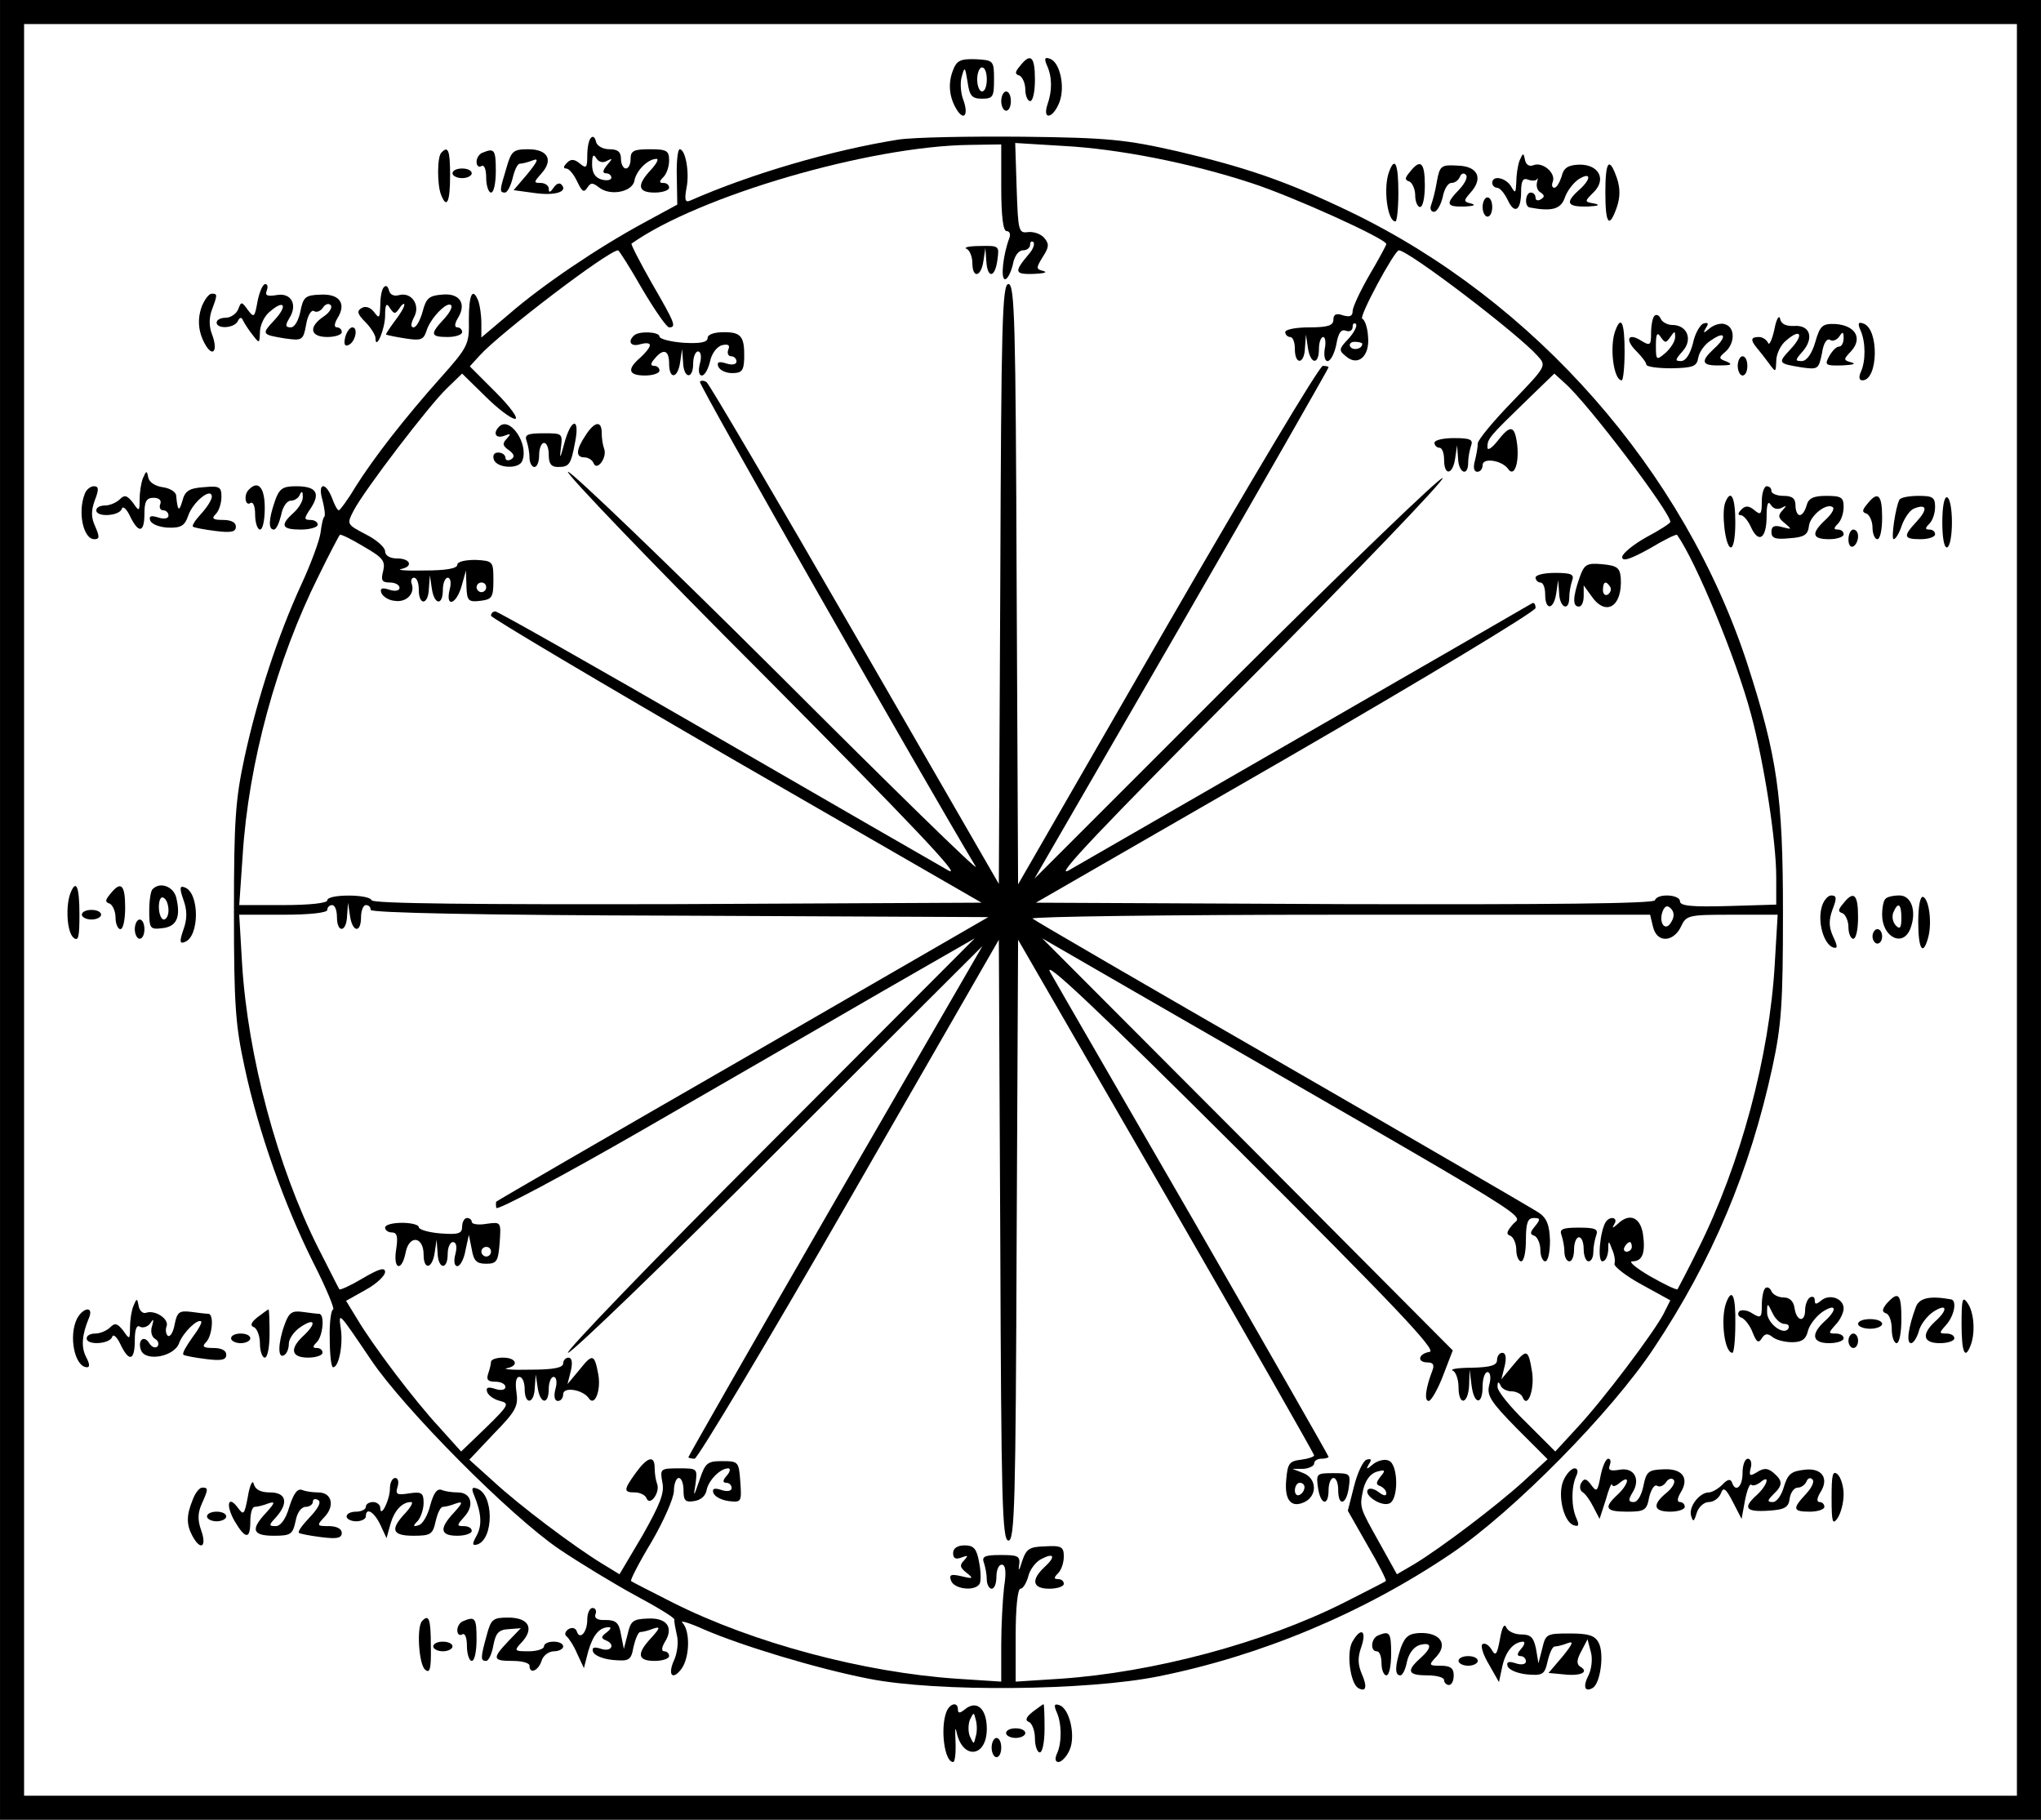 <?xml version="1.0" encoding="UTF-8" standalone="yes"?>
<svg version="1.0" xmlns="http://www.w3.org/2000/svg" width="112.171mm" height="100mm" viewBox="0 0 424 378" preserveAspectRatio="xMidYMid meet">
  <g transform="translate(0,378) scale(0.1,-0.1)" fill="#000000" stroke="none">
    <path d="M0 1890 l0 -1890 2120 0 2120 0 0 1890 0 1890 -2120 0 -2120 0 0
-1890z m4190 0 l0 -1840 -2070 0 -2070 0 0 1840 0 1840 2070 0 2070 0 0 -1840z"/>
    <path d="M1979 3632 c-10 -27 -7 -56 10 -82 15 -22 23 -6 12 23 -5 13 -7 35
-3 48 6 22 7 20 12 -11 4 -29 9 -35 30 -35 23 0 25 4 25 40 0 39 -1 40 -38 42
-33 1 -40 -3 -48 -25z m71 -17 c0 -14 -4 -25 -10 -25 -5 0 -10 11 -10 25 0 14
5 25 10 25 6 0 10 -11 10 -25z"/>
    <path d="M2119 3643 c-11 -13 -11 -17 -1 -20 6 -3 12 -16 12 -29 0 -13 5 -24
10 -24 6 0 10 20 10 45 0 48 -9 56 -31 28z"/>
    <path d="M2175 3644 c11 -24 11 -53 1 -81 -11 -34 12 -29 25 5 12 32 1 83 -20
90 -11 4 -12 0 -6 -14z"/>
    <path d="M2080 3570 c0 -11 5 -20 10 -20 6 0 10 9 10 20 0 11 -4 20 -10 20 -5
0 -10 -9 -10 -20z"/>
    <path d="M1228 3494 c-5 -4 -8 -21 -8 -37 0 -25 -2 -28 -15 -17 -12 10 -19 10
-27 2 -8 -8 -8 -12 -2 -12 6 0 16 -12 23 -27 10 -21 14 -24 21 -13 7 11 11 11
24 1 23 -19 70 -10 74 14 4 21 28 45 46 45 5 0 0 -10 -12 -23 -30 -32 -27 -47
8 -47 17 0 30 5 30 10 0 6 -5 10 -12 10 -9 0 -9 3 0 12 7 7 12 22 12 35 0 20
-5 23 -40 23 -33 0 -40 -3 -40 -20 0 -11 -4 -20 -10 -20 -5 0 -10 9 -10 20 0
15 -7 20 -24 20 -14 0 -26 7 -28 16 -2 9 -6 12 -10 8z m33 -48 c12 6 12 5 0
-9 -9 -11 -10 -17 -2 -17 6 0 11 -4 11 -9 0 -5 -9 -7 -20 -4 -14 4 -20 14 -20
32 0 19 3 22 9 12 5 -8 14 -10 22 -5z"/>
    <path d="M1866 3490 c-138 -22 -306 -71 -433 -127 -10 -4 -11 3 -7 26 7 32 -2
81 -14 81 -4 0 -7 -26 -6 -57 l1 -58 -70 -38 c-96 -52 -211 -130 -279 -189
l-58 -49 0 29 c0 17 -3 37 -6 46 -12 31 -20 15 -20 -38 1 -51 -1 -56 -59 -121
-74 -83 -138 -165 -177 -227 -16 -27 -32 -48 -34 -48 -3 0 -9 11 -14 25 -14
36 -31 32 -20 -4 4 -16 6 -31 4 -34 -3 -2 -6 -17 -8 -33 -2 -16 -20 -65 -40
-108 -49 -107 -91 -235 -118 -359 -19 -88 -22 -132 -22 -322 0 -190 3 -234 22
-321 29 -136 83 -287 143 -407 27 -53 45 -97 41 -97 -4 0 -8 -27 -7 -60 0 -33
3 -60 7 -60 12 0 21 47 16 80 -5 36 -6 37 63 -65 68 -101 289 -324 391 -393
43 -29 114 -72 158 -96 45 -24 81 -46 81 -50 -1 -3 2 -18 5 -32 4 -14 1 -37
-5 -51 -15 -32 -4 -45 15 -19 17 24 18 78 2 95 -7 6 12 1 43 -13 78 -34 236
-82 344 -103 141 -28 454 -25 602 5 214 43 426 132 608 255 130 88 333 294
421 427 121 182 199 367 246 583 19 88 22 132 22 322 0 242 -12 324 -74 516
-131 401 -441 754 -825 939 -131 63 -215 92 -360 126 -106 24 -143 28 -320 30
-110 1 -226 -1 -259 -6z m214 -100 c0 -59 4 -90 11 -90 6 0 9 -6 6 -14 -13
-34 -19 -86 -9 -86 5 0 12 14 16 30 3 18 12 30 21 30 8 0 15 5 15 12 0 6 3 8
7 5 3 -4 -1 -15 -9 -24 -32 -38 -31 -43 9 -42 21 1 30 3 21 6 -16 4 -16 6 -2
29 13 20 14 27 4 39 -7 9 -22 14 -34 13 -20 -3 -21 2 -24 91 l-3 94 98 -6
c117 -6 267 -36 392 -77 84 -27 281 -116 281 -127 0 -2 -16 -32 -35 -64 -19
-33 -35 -67 -35 -75 0 -11 -6 -13 -20 -9 -14 5 -20 2 -20 -9 0 -12 -11 -16
-50 -16 -27 0 -50 -4 -50 -10 0 -5 5 -10 10 -10 6 0 10 -11 10 -25 0 -34 20
-32 21 3 l2 27 4 -27 c5 -35 23 -37 23 -3 0 14 4 25 9 25 4 0 6 -11 3 -25 -2
-14 0 -25 6 -25 6 0 14 15 18 34 4 24 10 33 20 29 8 -3 14 1 14 8 0 7 3 9 7 6
3 -4 -4 -18 -16 -31 -20 -21 -20 -24 -5 -36 25 -22 50 0 46 41 -1 19 -7 35
-12 37 -8 3 67 142 76 142 20 0 247 -173 288 -219 19 -21 19 -21 -52 -95 -40
-41 -72 -80 -72 -87 0 -8 -3 -24 -6 -36 -4 -14 -2 -23 5 -23 6 0 11 6 11 14 0
16 40 10 53 -8 12 -18 23 10 19 49 -5 42 -14 44 -41 9 -12 -15 -21 -21 -21
-13 0 18 5 23 77 93 l62 60 22 -20 c47 -41 219 -268 219 -288 0 -3 -22 -17
-50 -32 -27 -15 -50 -34 -50 -41 0 -10 16 -5 56 17 30 18 56 31 58 29 39 -55
123 -257 154 -374 27 -101 52 -262 52 -337 l0 -57 -100 -3 c-75 -2 -100 0
-100 10 0 14 -47 17 -52 2 -2 -7 -220 -9 -645 -8 l-641 3 519 299 c287 166
519 306 519 313 0 8 -3 12 -7 10 -51 -30 -930 -536 -963 -555 -33 -18 70 90
370 391 228 229 411 420 407 424 -4 4 -197 -182 -428 -412 l-420 -420 306 529
c168 291 305 531 305 533 0 2 -6 3 -12 3 -7 0 -152 -243 -323 -539 l-310 -538
-3 624 c-2 543 -4 623 -17 623 -13 0 -15 -80 -17 -623 l-3 -623 -299 518
c-165 286 -303 521 -308 524 -5 4 -12 4 -14 1 -4 -4 468 -832 573 -1007 8 -14
-175 165 -408 398 -233 232 -431 422 -439 422 -8 0 176 -192 410 -426 304
-306 412 -420 380 -402 -25 14 -245 141 -489 282 -244 141 -447 256 -452 256
-5 0 -9 -4 -9 -9 0 -4 229 -140 509 -302 l510 -294 -632 -3 c-418 -1 -633 1
-635 8 -5 13 -92 13 -92 0 0 -6 -37 -10 -92 -10 l-91 0 7 102 c12 193 71 408
158 582 22 45 42 83 44 85 2 2 24 -9 49 -24 40 -23 46 -30 41 -51 -5 -19 -3
-24 14 -24 11 0 20 -5 20 -11 0 -6 -9 -8 -21 -4 -15 5 -20 3 -17 -6 3 -8 15
-16 28 -17 24 -4 43 15 35 36 -2 6 0 12 5 12 6 0 10 -11 10 -25 0 -34 20 -32
21 3 l2 27 4 -27 c5 -35 23 -37 23 -3 0 14 5 25 10 25 6 0 8 -11 4 -25 -9 -38
14 -31 25 8 l9 32 1 -33 c1 -30 4 -33 29 -30 24 3 27 7 27 43 0 39 -1 40 -37
42 -23 0 -38 -4 -38 -10 0 -8 -24 -12 -68 -12 -37 -1 -59 1 -49 3 26 5 20 22
-8 22 -15 0 -25 6 -25 15 0 8 -18 24 -40 35 -40 21 -40 21 -25 50 22 42 157
219 194 254 l31 30 48 -47 c26 -26 54 -47 62 -47 8 0 -10 25 -40 55 l-54 54
20 22 c41 46 268 219 288 219 2 0 25 -36 50 -80 26 -44 51 -80 56 -80 16 0 12
9 -36 92 -25 44 -44 81 -42 82 140 99 493 202 701 205 l67 1 0 -90z m750 -324
c0 -11 -19 -15 -25 -6 -3 5 1 10 9 10 9 0 16 -2 16 -4z m-1820 -506 c0 -5 -4
-10 -10 -10 -5 0 -10 5 -10 10 0 6 5 10 10 10 6 0 10 -4 10 -10z m-310 -685
c0 -34 20 -32 21 3 l2 27 4 -27 c5 -35 23 -37 23 -3 0 14 5 25 10 25 6 0 10
-4 10 -10 0 -6 225 -11 642 -12 l641 -3 -509 -294 c-280 -161 -511 -295 -513
-297 -1 -1 -1 -8 0 -13 2 -6 139 67 304 162 165 95 388 224 495 286 l195 112
-430 -431 c-236 -236 -423 -430 -415 -430 8 0 205 190 438 423 l423 422 -306
-529 c-168 -291 -305 -531 -305 -533 0 -1 6 -3 13 -3 6 0 152 243 322 539
l310 539 3 -624 c2 -544 4 -624 17 -624 13 0 15 80 17 624 l3 624 308 -533
c169 -293 307 -535 307 -538 0 -3 -12 -7 -27 -9 -25 -3 -28 -8 -31 -42 -4 -43
11 -60 40 -45 25 14 23 48 -4 59 l-23 9 23 0 c12 1 22 6 22 11 0 6 7 10 15 10
8 0 15 2 15 4 0 2 -124 219 -276 483 -152 263 -288 498 -302 523 -18 32 92
-71 392 -370 322 -321 412 -416 396 -418 -24 -4 -27 -22 -4 -22 11 0 14 -5 10
-16 -14 -36 -18 -64 -8 -64 5 0 19 24 30 53 l20 52 -426 428 -427 428 220
-127 c835 -481 777 -445 758 -467 -13 -15 -15 -21 -5 -24 6 -3 12 -16 12 -29
0 -13 5 -24 10 -24 6 0 10 20 10 45 0 35 4 45 16 45 14 0 15 -2 3 -17 -11 -13
-11 -17 -1 -20 6 -3 12 -16 12 -29 0 -13 5 -24 10 -24 6 0 10 19 10 43 -1 32
-6 46 -23 58 -12 8 -251 147 -532 309 -280 161 -514 297 -520 302 -5 4 282 8
637 8 l646 0 6 -25 c4 -16 13 -25 26 -25 12 0 25 10 32 25 11 24 15 25 106 25
l95 0 -6 -102 c-11 -192 -71 -416 -159 -592 -22 -45 -42 -82 -43 -84 -2 -2
-27 10 -57 27 -29 17 -46 31 -37 31 21 0 28 17 22 58 -6 34 -28 43 -52 20 -11
-10 -13 -10 -7 0 8 13 -9 17 -18 4 -12 -19 -18 -82 -7 -82 6 0 11 10 12 23 0
21 1 21 8 2 5 -11 7 -24 5 -30 -2 -5 23 -25 56 -43 l60 -33 -14 -28 c-21 -40
-125 -178 -179 -236 l-46 -50 -60 60 c-34 33 -61 66 -60 75 0 10 2 11 6 3 2
-7 13 -13 23 -13 10 0 21 -6 23 -12 10 -25 25 14 20 51 -8 49 -11 50 -39 16
l-25 -30 7 28 c4 17 2 27 -5 27 -6 0 -11 -7 -11 -15 0 -11 -13 -15 -52 -16
-29 0 -47 -3 -40 -6 6 -2 12 -18 12 -34 0 -40 20 -37 22 4 l1 32 4 -32 c5 -41
23 -43 23 -3 0 17 5 30 10 30 6 0 8 -11 4 -26 -6 -22 2 -35 57 -91 l64 -64
-50 -46 c-56 -51 -171 -138 -227 -172 l-36 -21 -35 63 c-43 77 -43 75 -35 113
5 20 15 33 28 37 18 5 19 3 8 -10 -10 -13 -10 -17 0 -20 6 -3 12 -9 12 -15 0
-6 -6 -5 -15 2 -9 7 -19 10 -23 6 -10 -11 27 -36 44 -29 20 7 19 82 -1 89 -8
4 -23 0 -32 -7 -14 -12 -16 -12 -9 0 6 9 5 12 -5 9 -7 -2 -19 -27 -26 -55
l-13 -51 41 -72 c23 -39 40 -73 38 -74 -2 -2 -42 -22 -87 -45 -167 -84 -397
-145 -589 -158 l-93 -6 0 96 c0 57 4 97 10 97 5 0 12 11 16 25 3 14 15 30 26
36 28 15 32 6 8 -16 -29 -27 -25 -45 10 -45 17 0 30 5 30 10 0 6 -5 10 -12 10
-9 0 -9 3 0 12 7 7 12 22 12 35 0 20 -5 23 -39 21 -33 -1 -39 -5 -48 -32 -5
-17 -8 -21 -6 -9 3 21 -1 23 -38 23 -33 0 -40 -3 -35 -16 3 -9 6 -24 6 -35 0
-10 5 -19 10 -19 6 0 10 11 10 25 0 14 5 25 11 25 8 0 10 -15 5 -46 -3 -26 -6
-81 -6 -122 l0 -75 -92 6 c-193 13 -423 74 -590 158 -45 23 -85 43 -87 45 -2
2 17 39 43 82 25 43 46 91 46 105 0 15 5 27 10 27 6 0 10 -12 10 -26 0 -21 4
-25 22 -22 14 2 24 11 26 23 4 20 28 45 45 45 5 0 4 -7 -3 -15 -9 -10 -9 -15
-1 -15 6 0 11 -5 11 -11 0 -6 -9 -8 -21 -4 -15 5 -20 3 -17 -6 3 -8 17 -15 32
-17 26 -3 27 -2 24 40 -3 42 -4 43 -38 43 -31 0 -35 -4 -47 -40 -12 -35 -13
-36 -8 -7 4 32 4 32 -35 32 -38 0 -39 -1 -34 -29 5 -22 -5 -46 -41 -110 l-48
-81 -36 22 c-59 36 -172 121 -226 171 l-50 45 51 54 c46 47 51 57 47 86 -3 20
-1 32 6 32 6 0 11 -11 11 -25 0 -34 20 -32 21 3 l2 27 4 -27 c5 -35 23 -37 23
-3 0 14 5 25 10 25 6 0 8 -11 4 -25 -4 -15 -2 -25 5 -25 6 0 11 6 11 14 0 16
40 10 53 -8 12 -19 26 15 20 49 -8 43 -12 44 -39 10 l-25 -30 7 28 c4 17 2 27
-5 27 -6 0 -11 -6 -11 -12 0 -9 -20 -13 -68 -13 -37 -1 -59 1 -49 3 26 5 20
22 -8 22 -14 0 -25 -4 -25 -9 0 -5 -3 -16 -6 -25 -4 -12 0 -16 15 -16 12 0 21
-5 21 -11 0 -6 -9 -8 -21 -4 -15 5 -20 3 -17 -6 2 -7 14 -16 27 -19 20 -5 18
-9 -29 -55 l-52 -50 -45 50 c-52 56 -139 171 -172 227 l-22 36 41 23 c22 12
40 29 40 37 0 10 -12 7 -46 -13 -25 -15 -47 -25 -49 -23 -1 1 -21 41 -44 86
-85 169 -146 398 -158 589 l-6 103 91 0 c55 0 92 4 92 10 0 6 5 10 10 10 6 0
10 -11 10 -25z m2772 -10 c-12 -22 -27 -2 -18 22 5 12 10 13 17 6 7 -7 8 -17
1 -28z m-82 -675 c0 -5 -5 -10 -11 -10 -5 0 -7 5 -4 10 3 6 8 10 11 10 2 0 4
-4 4 -10z m-680 -499 c0 -6 -4 -13 -10 -16 -5 -3 -10 1 -10 9 0 9 5 16 10 16
6 0 10 -4 10 -9z"/>
    <path d="M2008 3263 c6 -2 12 -16 12 -29 0 -33 18 -30 23 4 l4 27 2 -27 c2
-37 18 -36 23 2 4 29 4 30 -36 29 -23 0 -35 -3 -28 -6z"/>
    <path d="M1317 3083 c-14 -13 -6 -24 13 -18 11 3 20 3 20 -2 0 -5 -9 -16 -20
-26 -28 -24 -25 -37 10 -37 17 0 30 5 30 10 0 6 -5 10 -11 10 -8 0 -8 5 1 15
18 22 30 18 30 -10 0 -34 18 -32 23 3 l4 27 2 -27 c1 -35 21 -37 21 -3 0 14 5
25 10 25 6 0 8 -11 4 -25 -4 -15 -2 -25 4 -25 6 0 13 13 17 29 3 16 14 31 25
34 13 3 17 0 13 -9 -3 -8 0 -14 6 -14 6 0 11 -5 11 -11 0 -6 -9 -8 -21 -4 -16
5 -20 3 -17 -6 3 -8 16 -14 29 -14 20 0 24 5 25 30 1 46 -6 55 -42 55 -21 0
-34 -5 -34 -12 0 -9 -15 -12 -50 -10 -27 2 -50 8 -50 13 0 10 -43 12 -53 2z"/>
    <path d="M1037 2894 c-14 -14 -7 -26 11 -19 13 5 14 4 5 -6 -10 -10 -9 -15 4
-24 11 -8 13 -14 5 -19 -7 -4 -12 -2 -12 3 0 6 -7 11 -15 11 -9 0 -12 -6 -9
-15 7 -18 53 -20 59 -2 14 35 -26 93 -48 71z"/>
    <path d="M1172 2858 c-8 -30 -10 -33 -7 -10 4 32 4 32 -36 32 -33 0 -40 -3
-35 -16 3 -9 6 -24 6 -35 0 -10 5 -19 10 -19 6 0 10 11 10 25 0 14 5 25 10 25
6 0 10 -11 10 -25 0 -18 5 -25 19 -25 24 0 27 5 36 53 10 52 -9 48 -23 -5z"/>
    <path d="M1216 2875 c-20 -30 -20 -45 -2 -45 8 0 17 -6 19 -12 7 -18 29 12 22
30 -3 8 -5 22 -5 33 0 26 -15 24 -34 -6z"/>
    <path d="M2980 2860 c0 -5 5 -10 10 -10 6 0 10 -11 10 -25 0 -34 18 -32 23 3
l4 27 2 -27 c1 -31 21 -39 21 -9 0 11 3 26 6 35 5 13 -2 16 -35 16 -23 0 -41
-4 -41 -10z"/>
    <path d="M3281 2579 c-14 -40 -14 -59 -1 -59 6 0 10 10 10 22 l0 22 16 -22
c30 -44 65 -22 61 38 -2 21 -8 25 -38 28 -33 3 -38 0 -48 -29z m64 -18 c3 -5
1 -12 -5 -16 -5 -3 -10 1 -10 9 0 18 6 21 15 7z"/>
    <path d="M3190 2580 c0 -5 5 -10 10 -10 6 0 10 -11 10 -25 0 -34 18 -32 23 3
l4 27 2 -27 c1 -31 21 -39 21 -9 0 11 3 26 6 35 5 13 -2 16 -35 16 -23 0 -41
-4 -41 -10z"/>
    <path d="M960 1232 c0 -14 -7 -17 -45 -14 -25 2 -45 8 -45 13 0 5 -16 9 -35 9
-19 0 -35 -4 -35 -10 0 -5 6 -10 14 -10 11 0 13 -9 9 -35 -7 -43 12 -48 20 -5
8 36 37 31 37 -6 0 -33 18 -30 23 4 l4 27 2 -27 c1 -35 21 -37 21 -3 0 14 5
25 11 25 7 0 9 -10 5 -25 -4 -15 -2 -25 4 -25 6 0 14 15 17 33 l7 32 6 -30 c4
-24 10 -30 30 -30 22 0 25 5 28 44 3 43 3 43 -27 39 -17 -3 -31 -1 -31 4 0 4
-4 8 -10 8 -5 0 -10 -8 -10 -18z m60 -52 c0 -5 -4 -10 -10 -10 -5 0 -10 5 -10
10 0 6 5 10 10 10 6 0 10 -4 10 -10z"/>
    <path d="M3244 1214 c3 -9 6 -24 6 -35 0 -10 5 -19 10 -19 6 0 10 11 10 25 0
14 5 25 10 25 6 0 10 -11 10 -25 0 -14 5 -25 10 -25 6 0 10 9 10 19 0 11 3 26
6 35 5 13 -2 16 -36 16 -34 0 -41 -3 -36 -16z"/>
    <path d="M1321 721 c-26 -36 -26 -41 -2 -41 11 0 22 -6 24 -12 7 -18 29 12 22
30 -3 8 -5 22 -5 33 0 27 -15 23 -39 -10z"/>
    <path d="M2738 690 c5 -36 22 -40 22 -5 0 14 5 25 10 25 6 0 10 -11 10 -25 0
-35 17 -31 22 5 4 29 3 30 -32 30 -35 0 -36 -1 -32 -30z"/>
    <path d="M1980 554 c0 -11 5 -14 18 -9 13 5 14 4 5 -6 -10 -10 -9 -15 5 -26
15 -12 14 -13 -11 -7 -22 5 -26 3 -21 -10 7 -17 49 -22 59 -6 3 5 3 25 -1 45
-5 28 -11 35 -30 35 -15 0 -24 -6 -24 -16z"/>
    <path d="M917 3463 c-9 -8 -9 -66 -1 -87 12 -31 19 -16 19 39 0 53 -4 63 -18
48z"/>
    <path d="M1003 3463 c-7 -2 -13 -11 -13 -19 0 -9 5 -12 10 -9 6 4 10 -7 10
-24 0 -17 5 -31 10 -31 6 0 10 20 10 45 0 44 -3 48 -27 38z"/>
    <path d="M1052 3431 c-14 -46 -15 -51 -3 -51 5 0 12 14 16 30 4 17 10 30 15
30 5 0 17 3 27 7 13 5 10 -2 -11 -28 l-29 -34 44 -6 c43 -6 70 3 55 18 -4 4
-11 1 -16 -7 -7 -10 -10 -11 -10 -2 0 6 -7 12 -17 12 -15 0 -14 2 2 20 25 28
13 50 -28 50 -31 0 -35 -4 -45 -39z"/>
    <path d="M3157 3447 c-4 -10 -7 -31 -7 -45 -1 -23 -2 -25 -11 -9 -11 18 -39
24 -39 7 0 -5 5 -10 10 -10 6 0 15 -11 22 -25 14 -31 28 -23 28 17 0 22 4 29
14 25 8 -3 17 -3 19 1 2 4 2 1 0 -7 -2 -8 1 -18 8 -21 8 -6 8 -9 0 -14 -6 -4
-11 -2 -11 3 0 6 -4 11 -10 11 -11 0 -14 -29 -2 -31 47 -9 65 -3 73 21 5 14
18 31 29 38 26 16 26 0 0 -23 -29 -26 -25 -35 18 -34 21 1 28 3 15 6 -22 4
-22 4 -2 24 27 27 10 58 -31 57 -23 -1 -32 -7 -36 -25 -4 -12 -10 -23 -15 -23
-5 0 -6 6 -3 13 6 18 -21 41 -40 34 -9 -4 -16 1 -18 11 -3 15 -4 15 -11 -1z"/>
    <path d="M2886 3424 c-13 -33 -4 -104 13 -104 3 0 6 27 6 60 0 59 -7 76 -19
44z"/>
    <path d="M2929 3423 c-11 -13 -11 -17 -1 -20 6 -3 12 -16 12 -29 0 -13 5 -24
10 -24 6 0 10 20 10 45 0 48 -9 56 -31 28z"/>
    <path d="M2985 3403 c-3 -19 -9 -41 -12 -49 -3 -8 0 -14 6 -14 6 0 14 14 18
30 3 17 11 30 18 30 8 0 15 6 18 13 2 6 8 9 12 4 5 -4 -1 -17 -13 -30 -30 -31
-28 -37 11 -36 18 1 24 3 14 6 -17 4 -17 6 -2 23 27 30 15 55 -27 56 -34 2
-37 0 -43 -33z"/>
    <path d="M3335 3380 c0 -66 8 -76 24 -30 7 21 7 39 0 60 -16 46 -24 36 -24
-30z"/>
    <path d="M940 3420 c0 -5 9 -10 20 -10 11 0 20 5 20 10 0 6 -9 10 -20 10 -11
0 -20 -4 -20 -10z"/>
    <path d="M3080 3350 c0 -11 5 -20 10 -20 6 0 10 9 10 20 0 11 -4 20 -10 20 -5
0 -10 -9 -10 -20z"/>
    <path d="M535 3154 c-6 -33 -7 -35 -20 -18 -13 18 -14 18 -20 2 -4 -10 -16
-18 -26 -18 -10 0 -19 -4 -19 -10 0 -14 37 -12 44 3 4 8 8 9 11 1 3 -6 12 -20
20 -30 14 -18 14 -18 15 6 0 14 9 34 21 43 30 26 37 12 9 -18 -27 -29 -27 -30
22 -38 36 -5 38 -4 44 29 3 19 11 31 16 28 6 -4 14 0 19 7 4 7 12 10 16 5 4
-4 -2 -15 -14 -23 -33 -22 -29 -43 7 -43 17 0 30 5 30 10 0 6 -5 10 -10 10 -6
0 -6 7 1 19 19 30 5 51 -35 49 -32 -1 -36 -5 -42 -35 -4 -19 -12 -33 -20 -33
-11 0 -12 4 -3 19 18 28 4 54 -27 48 -18 -3 -24 -1 -20 9 3 8 2 14 -3 14 -5 0
-12 -16 -16 -36z"/>
    <path d="M798 3184 c-5 -4 -8 -21 -8 -38 -1 -27 -2 -29 -13 -14 -8 10 -18 13
-26 8 -10 -6 -9 -12 8 -29 11 -11 21 -27 21 -33 0 -28 20 18 20 47 0 23 3 27
10 15 9 -13 11 -13 20 0 5 8 10 11 10 7 0 -5 -9 -20 -20 -34 -11 -15 -19 -27
-18 -28 2 -1 20 -5 40 -8 32 -5 38 -3 44 16 8 26 43 62 51 53 4 -3 -3 -16 -15
-29 -29 -31 -28 -37 8 -37 17 0 30 5 30 10 0 6 -5 10 -10 10 -6 0 -6 7 1 19
19 30 4 53 -33 49 -27 -2 -33 -8 -40 -35 -5 -18 -13 -33 -19 -33 -6 0 -6 7 1
21 14 25 -5 53 -31 46 -11 -3 -19 1 -21 10 -2 8 -6 11 -10 7z"/>
    <path d="M419 3143 c-10 -28 -7 -56 10 -83 15 -22 23 -6 12 24 -7 17 -7 35 -1
52 12 32 12 34 0 34 -6 0 -15 -12 -21 -27z"/>
    <path d="M3437 3124 c-4 -4 -7 -20 -7 -36 0 -25 -2 -27 -20 -16 -28 18 -35 3
-11 -21 12 -12 21 -24 21 -28 0 -5 24 -8 53 -8 45 1 52 4 55 22 2 12 14 29 28
37 29 20 32 6 4 -19 -28 -26 -25 -35 13 -34 24 0 27 2 14 8 -17 6 -17 8 -3 20
20 17 21 50 1 57 -8 4 -23 0 -32 -7 -14 -12 -16 -12 -9 0 6 9 5 12 -5 9 -7 -2
-18 -21 -22 -41 -6 -23 -15 -37 -25 -37 -13 0 -12 3 4 21 21 24 9 54 -22 54
-10 0 -21 6 -24 13 -3 7 -9 10 -13 6z m33 -44 c9 13 10 13 10 0 0 -9 -9 -23
-20 -33 -19 -16 -20 -16 -20 16 0 24 3 28 10 17 9 -13 11 -13 20 0z"/>
    <path d="M3686 3095 c-5 -22 -11 -34 -13 -27 -3 6 -11 12 -19 12 -17 0 -18 -6
-4 -23 6 -7 17 -21 25 -32 14 -19 14 -19 15 5 0 14 9 34 21 43 30 26 37 12 9
-18 -27 -29 -27 -30 22 -38 35 -5 36 -4 43 29 3 21 10 32 17 28 5 -4 14 0 19
7 7 11 9 10 9 -3 0 -10 -4 -18 -10 -18 -5 0 -14 -9 -20 -20 -10 -18 -8 -20 27
-19 21 1 30 3 20 6 -18 5 -18 6 -1 24 24 27 8 53 -33 56 -27 1 -32 -3 -42 -38
-7 -24 -18 -39 -28 -39 -14 0 -14 2 1 19 25 28 17 56 -16 54 -18 -1 -28 4 -30
15 -2 9 -8 -1 -12 -23z"/>
    <path d="M3356 3094 c-13 -33 -4 -104 13 -104 3 0 6 27 6 60 0 59 -7 76 -19
44z"/>
    <path d="M3865 3094 c11 -24 11 -64 1 -86 -5 -11 -4 -18 3 -18 33 0 35 107 2
118 -11 4 -12 0 -6 -14z"/>
    <path d="M717 3079 c-3 -13 -1 -19 6 -16 15 5 22 37 9 37 -5 0 -12 -9 -15 -21z"/>
    <path d="M3610 3020 c0 -11 5 -20 10 -20 6 0 10 9 10 20 0 11 -4 20 -10 20 -5
0 -10 -9 -10 -20z"/>
    <path d="M297 2787 c-4 -10 -7 -30 -7 -45 0 -25 -1 -25 -14 -6 -12 15 -17 17
-27 7 -7 -7 -21 -13 -31 -13 -10 0 -18 -4 -18 -10 0 -15 48 -12 53 3 2 7 10 0
17 -15 18 -37 30 -35 30 5 0 25 4 33 19 33 11 0 17 -5 14 -13 -3 -7 0 -13 6
-13 6 0 11 -5 11 -11 0 -6 -9 -8 -21 -4 -16 5 -20 3 -17 -6 3 -8 19 -14 37
-15 27 -1 35 4 42 25 10 29 49 60 49 39 0 -6 -10 -22 -22 -35 -12 -13 -20 -25
-17 -27 2 -2 23 -6 47 -9 32 -4 42 -2 42 9 0 9 -10 14 -27 14 -21 0 -24 3 -15
12 7 7 12 23 12 36 0 21 -4 23 -37 20 -30 -2 -39 -8 -44 -28 -7 -24 -10 -22
-13 10 0 8 -13 16 -28 18 -15 2 -28 10 -30 20 -3 15 -4 15 -11 -1z"/>
    <path d="M176 2754 c-15 -38 -3 -94 20 -94 11 0 11 5 2 26 -9 19 -9 33 -1 55
9 23 8 29 -2 29 -7 0 -16 -7 -19 -16z"/>
    <path d="M517 2763 c-11 -10 -8 -35 3 -28 6 4 10 -7 10 -24 0 -17 5 -31 10
-31 6 0 10 20 10 45 0 43 -14 58 -33 38z"/>
    <path d="M571 2739 c-13 -38 -14 -59 -2 -59 5 0 11 14 15 30 3 17 12 30 20 30
8 0 17 6 19 13 4 8 6 6 6 -4 1 -9 -8 -24 -19 -34 -29 -26 -25 -35 15 -35 19 0
35 5 35 10 0 6 -7 10 -15 10 -14 0 -14 3 1 25 20 31 11 45 -31 45 -28 0 -35
-5 -44 -31z"/>
    <path d="M3660 2739 c0 -27 -2 -30 -15 -19 -12 10 -19 10 -27 2 -8 -8 -8 -12
-2 -12 6 0 16 -12 22 -26 16 -34 32 -22 32 24 0 25 3 33 9 23 5 -8 14 -10 22
-6 11 6 11 5 2 -5 -10 -11 -9 -16 5 -27 15 -13 15 -13 -5 -8 -17 5 -23 2 -23
-10 0 -13 8 -16 38 -13 30 2 38 7 40 26 3 22 38 49 50 38 3 -4 -4 -15 -16 -26
-30 -28 -28 -40 8 -40 17 0 30 5 30 10 0 6 -5 10 -12 10 -9 0 -9 3 0 12 7 7
12 22 12 35 0 20 -5 23 -36 23 -27 0 -37 -5 -41 -20 -3 -11 -9 -20 -14 -20 -5
0 -9 9 -9 20 0 15 -7 20 -25 20 -14 0 -25 5 -25 10 0 6 -4 10 -10 10 -5 0 -10
-14 -10 -31z"/>
    <path d="M3584 2736 c-8 -21 0 -89 11 -93 6 -2 10 20 10 52 0 52 -9 71 -21 41z"/>
    <path d="M3879 2733 c-11 -13 -11 -17 -1 -20 6 -3 12 -16 12 -29 0 -13 5 -24
10 -24 6 0 10 20 10 45 0 48 -9 56 -31 28z"/>
    <path d="M3946 2742 c-8 -14 -18 -82 -12 -82 4 0 12 13 17 29 6 16 17 32 26
35 26 10 28 -2 5 -27 -29 -31 -28 -37 8 -37 17 0 30 5 30 10 0 6 -5 10 -12 10
-9 0 -9 3 0 12 7 7 12 22 12 35 0 20 -5 23 -34 23 -19 0 -37 -3 -40 -8z"/>
    <path d="M4035 2695 c0 -32 4 -54 10 -52 6 2 10 25 10 52 0 27 -4 50 -10 52
-6 2 -10 -20 -10 -52z"/>
    <path d="M3840 2659 c0 -11 5 -17 10 -14 6 3 10 13 10 21 0 8 -4 14 -10 14 -5
0 -10 -9 -10 -21z"/>
    <path d="M146 1924 c-10 -27 -7 -81 7 -92 10 -8 12 2 12 49 0 58 -7 74 -19 43z"/>
    <path d="M229 1923 c-11 -13 -11 -17 -1 -20 6 -3 12 -16 12 -29 0 -13 5 -24
10 -24 6 0 10 20 10 45 0 48 -9 56 -31 28z"/>
    <path d="M317 1933 c-4 -3 -7 -24 -7 -45 0 -37 2 -39 27 -36 30 3 39 23 29 64
-6 23 -34 33 -49 17z m33 -44 c0 -10 -4 -19 -10 -19 -5 0 -10 12 -10 26 0 14
4 23 10 19 6 -3 10 -15 10 -26z"/>
    <path d="M381 1911 c8 -22 8 -40 0 -62 -8 -23 -8 -30 2 -26 32 10 32 104 0
114 -10 4 -10 -3 -2 -26z"/>
    <path d="M3784 1894 c-8 -31 5 -75 24 -82 10 -3 10 2 0 23 -9 20 -9 34 -1 56
9 23 9 29 -3 29 -7 0 -17 -12 -20 -26z"/>
    <path d="M3829 1903 c-11 -13 -11 -17 -1 -20 6 -3 12 -16 12 -29 0 -13 5 -24
10 -24 6 0 10 20 10 45 0 48 -9 56 -31 28z"/>
    <path d="M3917 1913 c-4 -3 -7 -18 -7 -33 0 -47 44 -69 59 -28 13 35 2 68 -23
68 -13 0 -26 -3 -29 -7z m33 -40 c0 -20 -3 -24 -11 -16 -7 7 -9 19 -6 27 10
24 17 19 17 -11z"/>
    <path d="M3985 1865 c0 -57 10 -73 21 -31 8 31 1 79 -11 83 -6 2 -10 -20 -10
-52z"/>
    <path d="M170 1880 c0 -5 9 -10 20 -10 11 0 20 5 20 10 0 6 -9 10 -20 10 -11
0 -20 -4 -20 -10z"/>
    <path d="M280 1850 c0 -11 5 -20 10 -20 6 0 10 9 10 20 0 11 -4 20 -10 20 -5
0 -10 -9 -10 -20z"/>
    <path d="M3890 1835 c0 -8 5 -15 10 -15 6 0 10 7 10 15 0 8 -4 15 -10 15 -5 0
-10 -7 -10 -15z"/>
    <path d="M3667 1104 c-4 -4 -7 -20 -7 -36 0 -25 -2 -27 -20 -16 -10 7 -23 8
-27 4 -4 -5 -2 -11 5 -13 7 -3 18 -17 23 -31 8 -20 12 -23 19 -12 6 10 12 11
22 3 7 -6 25 -11 41 -11 20 0 29 6 33 24 3 12 17 30 30 39 29 19 32 5 4 -20
-29 -27 -25 -45 10 -45 17 0 30 5 30 10 0 6 -7 10 -17 10 -15 0 -15 1 0 18 10
10 17 26 17 34 0 21 -29 31 -46 17 -11 -9 -14 -9 -14 0 0 7 -4 9 -10 6 -5 -3
-10 -15 -10 -26 0 -27 -18 -24 -22 4 -2 14 -10 22 -23 22 -11 0 -22 6 -25 13
-3 7 -9 10 -13 6z m40 -74 c8 0 11 -4 8 -10 -10 -15 -45 12 -44 35 0 19 1 19
11 -2 6 -13 17 -23 25 -23z"/>
    <path d="M3586 1074 c-12 -32 -4 -104 13 -104 3 0 6 27 6 60 1 59 -7 76 -19
44z"/>
    <path d="M3920 1073 c-10 -12 -11 -18 -2 -21 7 -2 12 -17 12 -33 0 -16 5 -29
10 -29 6 0 10 23 10 50 0 53 -6 59 -30 33z"/>
    <path d="M3980 1065 c-16 -43 -20 -75 -10 -75 5 0 12 11 16 24 3 14 17 32 30
41 29 19 32 5 4 -20 -29 -27 -25 -45 10 -45 17 0 30 5 30 10 0 6 -7 10 -17 10
-15 0 -15 1 0 18 17 19 23 51 10 53 -44 8 -66 3 -73 -16z"/>
    <path d="M4075 1030 c0 -59 7 -76 19 -44 10 26 7 69 -7 88 -10 14 -12 8 -12
-44z"/>
    <path d="M277 1067 c-4 -10 -7 -30 -7 -45 0 -25 -1 -25 -14 -6 -12 15 -17 17
-27 7 -7 -7 -21 -13 -31 -13 -10 0 -18 -4 -18 -10 0 -15 48 -12 53 3 2 7 10 0
17 -15 18 -38 30 -35 30 8 0 23 4 33 11 28 6 -3 16 0 21 7 7 11 8 9 4 -5 -4
-11 -1 -23 6 -27 7 -4 9 -11 5 -16 -5 -4 -12 -1 -17 7 -11 18 -25 6 -17 -15
10 -24 69 -13 79 15 8 22 39 52 46 45 2 -2 -6 -17 -19 -34 -12 -17 -21 -32
-18 -35 2 -2 23 -6 47 -9 32 -4 42 -2 42 9 0 9 -10 14 -27 14 -21 0 -24 3 -15
12 13 13 17 58 5 59 -5 0 -21 2 -36 4 -24 3 -29 0 -34 -25 -3 -17 -9 -27 -14
-25 -4 3 -6 12 -3 20 6 15 -24 35 -43 28 -6 -2 -13 4 -15 14 -3 17 -4 17 -11
0z"/>
    <path d="M160 1041 c-18 -36 -5 -101 21 -101 6 0 5 8 -2 21 -11 21 -9 46 6 82
10 24 -12 22 -25 -2z"/>
    <path d="M535 1044 c-14 -11 -16 -18 -7 -21 6 -3 12 -18 12 -34 0 -16 5 -29
10 -29 6 0 10 23 10 50 0 28 -1 50 -2 50 -2 0 -12 -8 -23 -16z"/>
    <path d="M591 1028 c-14 -39 -14 -71 -1 -63 6 3 10 14 10 24 0 10 11 26 25 35
30 20 33 7 5 -19 -29 -27 -25 -45 10 -45 17 0 30 5 30 10 0 6 -5 10 -12 10 -9
0 -9 3 0 12 13 13 17 58 5 59 -5 0 -20 2 -35 4 -22 3 -28 -2 -37 -27z"/>
    <path d="M3860 1030 c0 -5 11 -10 25 -10 14 0 25 5 25 10 0 6 -11 10 -25 10
-14 0 -25 -4 -25 -10z"/>
    <path d="M480 1000 c0 -5 9 -10 20 -10 11 0 20 5 20 10 0 6 -9 10 -20 10 -11
0 -20 -4 -20 -10z"/>
    <path d="M3840 995 c0 -8 5 -15 10 -15 6 0 10 7 10 15 0 8 -4 15 -10 15 -5 0
-10 -7 -10 -15z"/>
    <path d="M3325 714 c-6 -32 -8 -34 -19 -19 -10 14 -15 15 -21 5 -4 -7 -3 -15
2 -19 6 -3 16 -17 23 -31 l13 -25 13 40 c6 22 12 36 13 31 1 -5 8 -3 16 4 23
19 18 -4 -5 -25 -29 -27 -25 -35 20 -35 37 0 41 3 46 30 4 16 11 27 16 24 6
-4 14 0 19 7 4 7 12 10 16 5 4 -4 -2 -16 -14 -26 -31 -25 -29 -40 7 -40 17 0
30 5 30 10 0 6 -5 10 -10 10 -6 0 -6 7 1 19 19 30 5 51 -35 49 -32 -1 -36 -5
-42 -35 -4 -19 -12 -33 -20 -33 -11 0 -12 4 -3 19 18 28 4 54 -27 48 -18 -3
-24 -1 -20 9 3 8 2 14 -3 14 -5 0 -12 -16 -16 -36z"/>
    <path d="M3620 720 c0 -29 -15 -41 -22 -19 -3 8 -10 6 -20 -5 -9 -9 -22 -16
-28 -16 -19 0 -42 -29 -37 -48 4 -14 6 -14 12 6 4 12 15 22 25 22 10 0 21 8
25 18 5 14 10 11 25 -18 l18 -35 7 38 c4 21 10 36 13 33 3 -3 11 -1 19 5 21
18 15 -6 -7 -26 -30 -27 -24 -36 23 -33 35 2 43 7 45 26 2 12 9 22 17 22 7 0
15 6 18 13 2 6 8 9 12 4 5 -4 -1 -17 -13 -30 -29 -31 -28 -37 8 -37 17 0 30 5
30 10 0 6 -5 10 -10 10 -6 0 -6 7 1 19 20 30 4 53 -33 48 -27 -3 -34 -9 -42
-35 -5 -18 -15 -32 -23 -32 -12 0 -12 3 1 16 20 19 20 28 0 45 -12 10 -20 10
-34 1 -15 -9 -17 -8 -13 9 3 10 0 19 -6 19 -6 0 -11 -13 -11 -30z"/>
    <path d="M3248 705 c-13 -29 0 -86 21 -93 11 -4 12 0 6 14 -11 24 -11 64 -1
87 5 10 4 17 -3 17 -6 0 -17 -11 -23 -25z"/>
    <path d="M3805 669 c0 -51 2 -57 12 -43 7 10 13 32 13 50 0 17 -6 36 -13 42
-10 8 -12 -2 -12 -49z"/>
    <path d="M515 672 c-7 -38 -9 -40 -20 -25 -21 29 -27 8 -8 -26 23 -39 33 -39
33 -1 0 17 4 30 9 30 5 0 18 3 28 7 15 5 15 2 -4 -19 -33 -35 -29 -48 16 -48
35 0 39 3 45 30 3 18 12 30 21 30 8 0 15 5 15 11 0 5 5 7 11 3 7 -4 0 -17 -17
-35 -15 -16 -26 -30 -23 -33 2 -2 23 -6 47 -9 32 -4 42 -2 42 9 0 8 -10 14
-27 14 -25 0 -26 1 -8 20 21 23 14 50 -14 50 -11 0 -26 2 -33 5 -10 4 -18 -7
-27 -35 -7 -25 -18 -40 -28 -40 -15 0 -15 2 0 18 27 30 22 52 -12 52 -20 0
-31 6 -34 18 -2 9 -8 -2 -12 -26z"/>
    <path d="M810 688 c0 -24 -20 -63 -20 -40 0 6 -7 12 -15 12 -8 0 -15 -4 -15
-10 0 -5 -9 -10 -20 -10 -11 0 -20 -4 -20 -10 0 -5 9 -10 20 -10 11 0 20 5 20
10 0 20 17 10 30 -17 l13 -28 8 29 c8 28 24 46 43 46 5 0 0 -10 -12 -23 -32
-34 -28 -47 17 -47 36 0 40 3 46 30 4 17 10 30 15 30 5 0 17 3 27 7 15 5 15 2
-4 -19 -31 -33 -29 -48 7 -48 17 0 30 5 30 10 0 6 -7 10 -17 10 -15 0 -14 2 2
20 21 23 14 50 -14 50 -11 0 -26 2 -33 5 -10 4 -17 -6 -24 -31 -5 -21 -16 -40
-24 -42 -12 -4 -13 -2 -2 9 6 7 12 24 12 37 0 21 -4 24 -30 20 -26 -4 -29 -2
-24 14 3 10 1 18 -5 18 -6 0 -11 -10 -11 -22z"/>
    <path d="M400 664 c-13 -32 -13 -51 0 -75 17 -31 30 -22 18 12 -8 22 -7 37 1
55 14 31 14 34 1 34 -6 0 -15 -12 -20 -26z"/>
    <path d="M985 674 c15 -37 17 -62 5 -84 -10 -18 -9 -21 2 -18 34 12 34 104 -1
116 -11 4 -12 0 -6 -14z"/>
    <path d="M430 630 c0 -5 9 -10 20 -10 11 0 20 5 20 10 0 6 -9 10 -20 10 -11 0
-20 -4 -20 -10z"/>
    <path d="M1220 416 c0 -27 -16 -44 -22 -24 -3 7 -10 8 -17 4 -7 -5 -9 -11 -4
-15 4 -3 15 -19 22 -36 l14 -30 9 35 c10 34 23 50 43 50 6 0 3 -5 -5 -11 -11
-8 -12 -12 -2 -16 21 -8 13 -25 -9 -18 -15 5 -20 3 -17 -6 3 -8 21 -15 41 -17
34 -3 38 -1 43 27 4 17 10 31 14 31 5 0 17 3 27 7 15 5 15 2 -4 -19 -31 -33
-29 -48 7 -48 17 0 30 5 30 10 0 6 -5 10 -10 10 -6 0 -6 7 1 19 19 30 5 51
-35 49 -31 -1 -36 -5 -42 -32 l-8 -31 -6 30 c-4 24 -10 30 -32 30 -17 -1 -24
4 -21 12 3 7 0 13 -6 13 -6 0 -11 -11 -11 -24z"/>
    <path d="M877 413 c-12 -12 -7 -90 6 -101 10 -9 13 1 12 49 0 56 -4 67 -18 52z"/>
    <path d="M963 413 c-7 -2 -13 -11 -13 -19 0 -9 5 -12 10 -9 6 4 10 -7 10 -24
0 -17 5 -31 10 -31 6 0 10 20 10 45 0 44 -3 48 -27 38z"/>
    <path d="M1011 383 c-13 -47 -13 -53 -1 -53 5 0 12 15 15 33 5 25 11 32 32 33
l25 2 -26 -27 c-34 -36 -33 -41 9 -41 19 0 35 -4 35 -10 0 -18 18 -11 25 10 3
11 15 20 26 20 10 0 19 5 19 10 0 6 -9 10 -20 10 -11 0 -20 -4 -20 -10 0 -5
-14 -10 -32 -10 -30 0 -31 1 -13 20 25 28 13 50 -29 50 -32 0 -36 -3 -45 -37z"/>
    <path d="M3116 375 c-6 -32 -9 -36 -17 -22 -6 10 -14 15 -19 12 -5 -3 1 -22
13 -42 l21 -37 7 33 c7 31 23 50 43 51 5 0 3 -7 -4 -15 -9 -10 -9 -15 -1 -15
6 0 11 -5 11 -11 0 -6 -9 -8 -21 -4 -15 5 -20 3 -17 -6 3 -8 21 -15 40 -17 33
-3 37 0 43 27 4 17 10 31 15 31 5 0 17 3 27 7 13 5 10 -2 -11 -28 l-29 -34 32
-3 c35 -4 53 5 34 16 -8 5 -8 14 2 32 l13 25 7 -27 c4 -14 1 -36 -5 -48 -12
-23 -8 -36 9 -26 16 10 24 72 12 94 -8 15 -21 19 -60 19 -48 0 -50 -1 -57 -31
l-8 -31 -5 30 c-5 24 -11 30 -31 30 -14 0 -28 7 -31 15 -4 9 -9 -1 -13 -25z"/>
    <path d="M2809 369 c-12 -23 -4 -84 12 -95 17 -10 20 2 8 29 -8 19 -9 34 -1
56 12 35 -1 42 -19 10z"/>
    <path d="M2863 383 c-15 -6 -17 -33 -3 -33 6 0 10 -11 10 -25 0 -14 5 -25 10
-25 6 0 10 20 10 45 0 44 -3 48 -27 38z"/>
    <path d="M2910 357 c-12 -37 -13 -57 -1 -57 5 0 11 13 14 29 4 17 14 30 26 34
26 7 27 -5 1 -28 -29 -26 -25 -35 15 -35 19 0 35 -4 35 -10 0 -5 5 -10 10 -10
6 0 10 9 10 20 0 15 -7 20 -27 20 -25 0 -26 1 -8 20 23 26 6 49 -35 48 -23 -1
-31 -7 -40 -31z"/>
    <path d="M900 360 c0 -5 9 -10 20 -10 11 0 20 5 20 10 0 6 -9 10 -20 10 -11 0
-20 -4 -20 -10z"/>
    <path d="M3030 330 c0 -5 9 -10 20 -10 11 0 20 5 20 10 0 6 -9 10 -20 10 -11
0 -20 -4 -20 -10z"/>
    <path d="M1966 224 c-13 -34 -4 -104 14 -104 4 0 6 19 5 43 -1 23 -1 32 2 20
12 -59 63 -54 63 6 0 42 -21 61 -46 40 -10 -8 -14 -8 -14 0 0 17 -17 13 -24
-5z m61 -51 c-4 -17 -4 -17 -12 0 -4 9 -4 25 0 35 8 16 8 16 12 0 3 -10 3 -26
0 -35z"/>
    <path d="M2145 224 c-14 -11 -16 -18 -7 -21 6 -3 12 -18 12 -34 0 -16 5 -29
10 -29 6 0 10 23 10 50 0 28 -1 50 -2 50 -2 0 -12 -8 -23 -16z"/>
    <path d="M2195 224 c11 -24 11 -64 1 -86 -5 -11 -4 -18 3 -18 6 0 17 11 23 25
13 29 0 86 -21 93 -11 4 -12 0 -6 -14z"/>
    <path d="M2090 180 c0 -5 9 -10 20 -10 11 0 20 5 20 10 0 6 -9 10 -20 10 -11
0 -20 -4 -20 -10z"/>
    <path d="M2060 150 c0 -11 5 -20 10 -20 6 0 10 9 10 20 0 11 -4 20 -10 20 -5
0 -10 -9 -10 -20z"/>
  </g>
</svg>